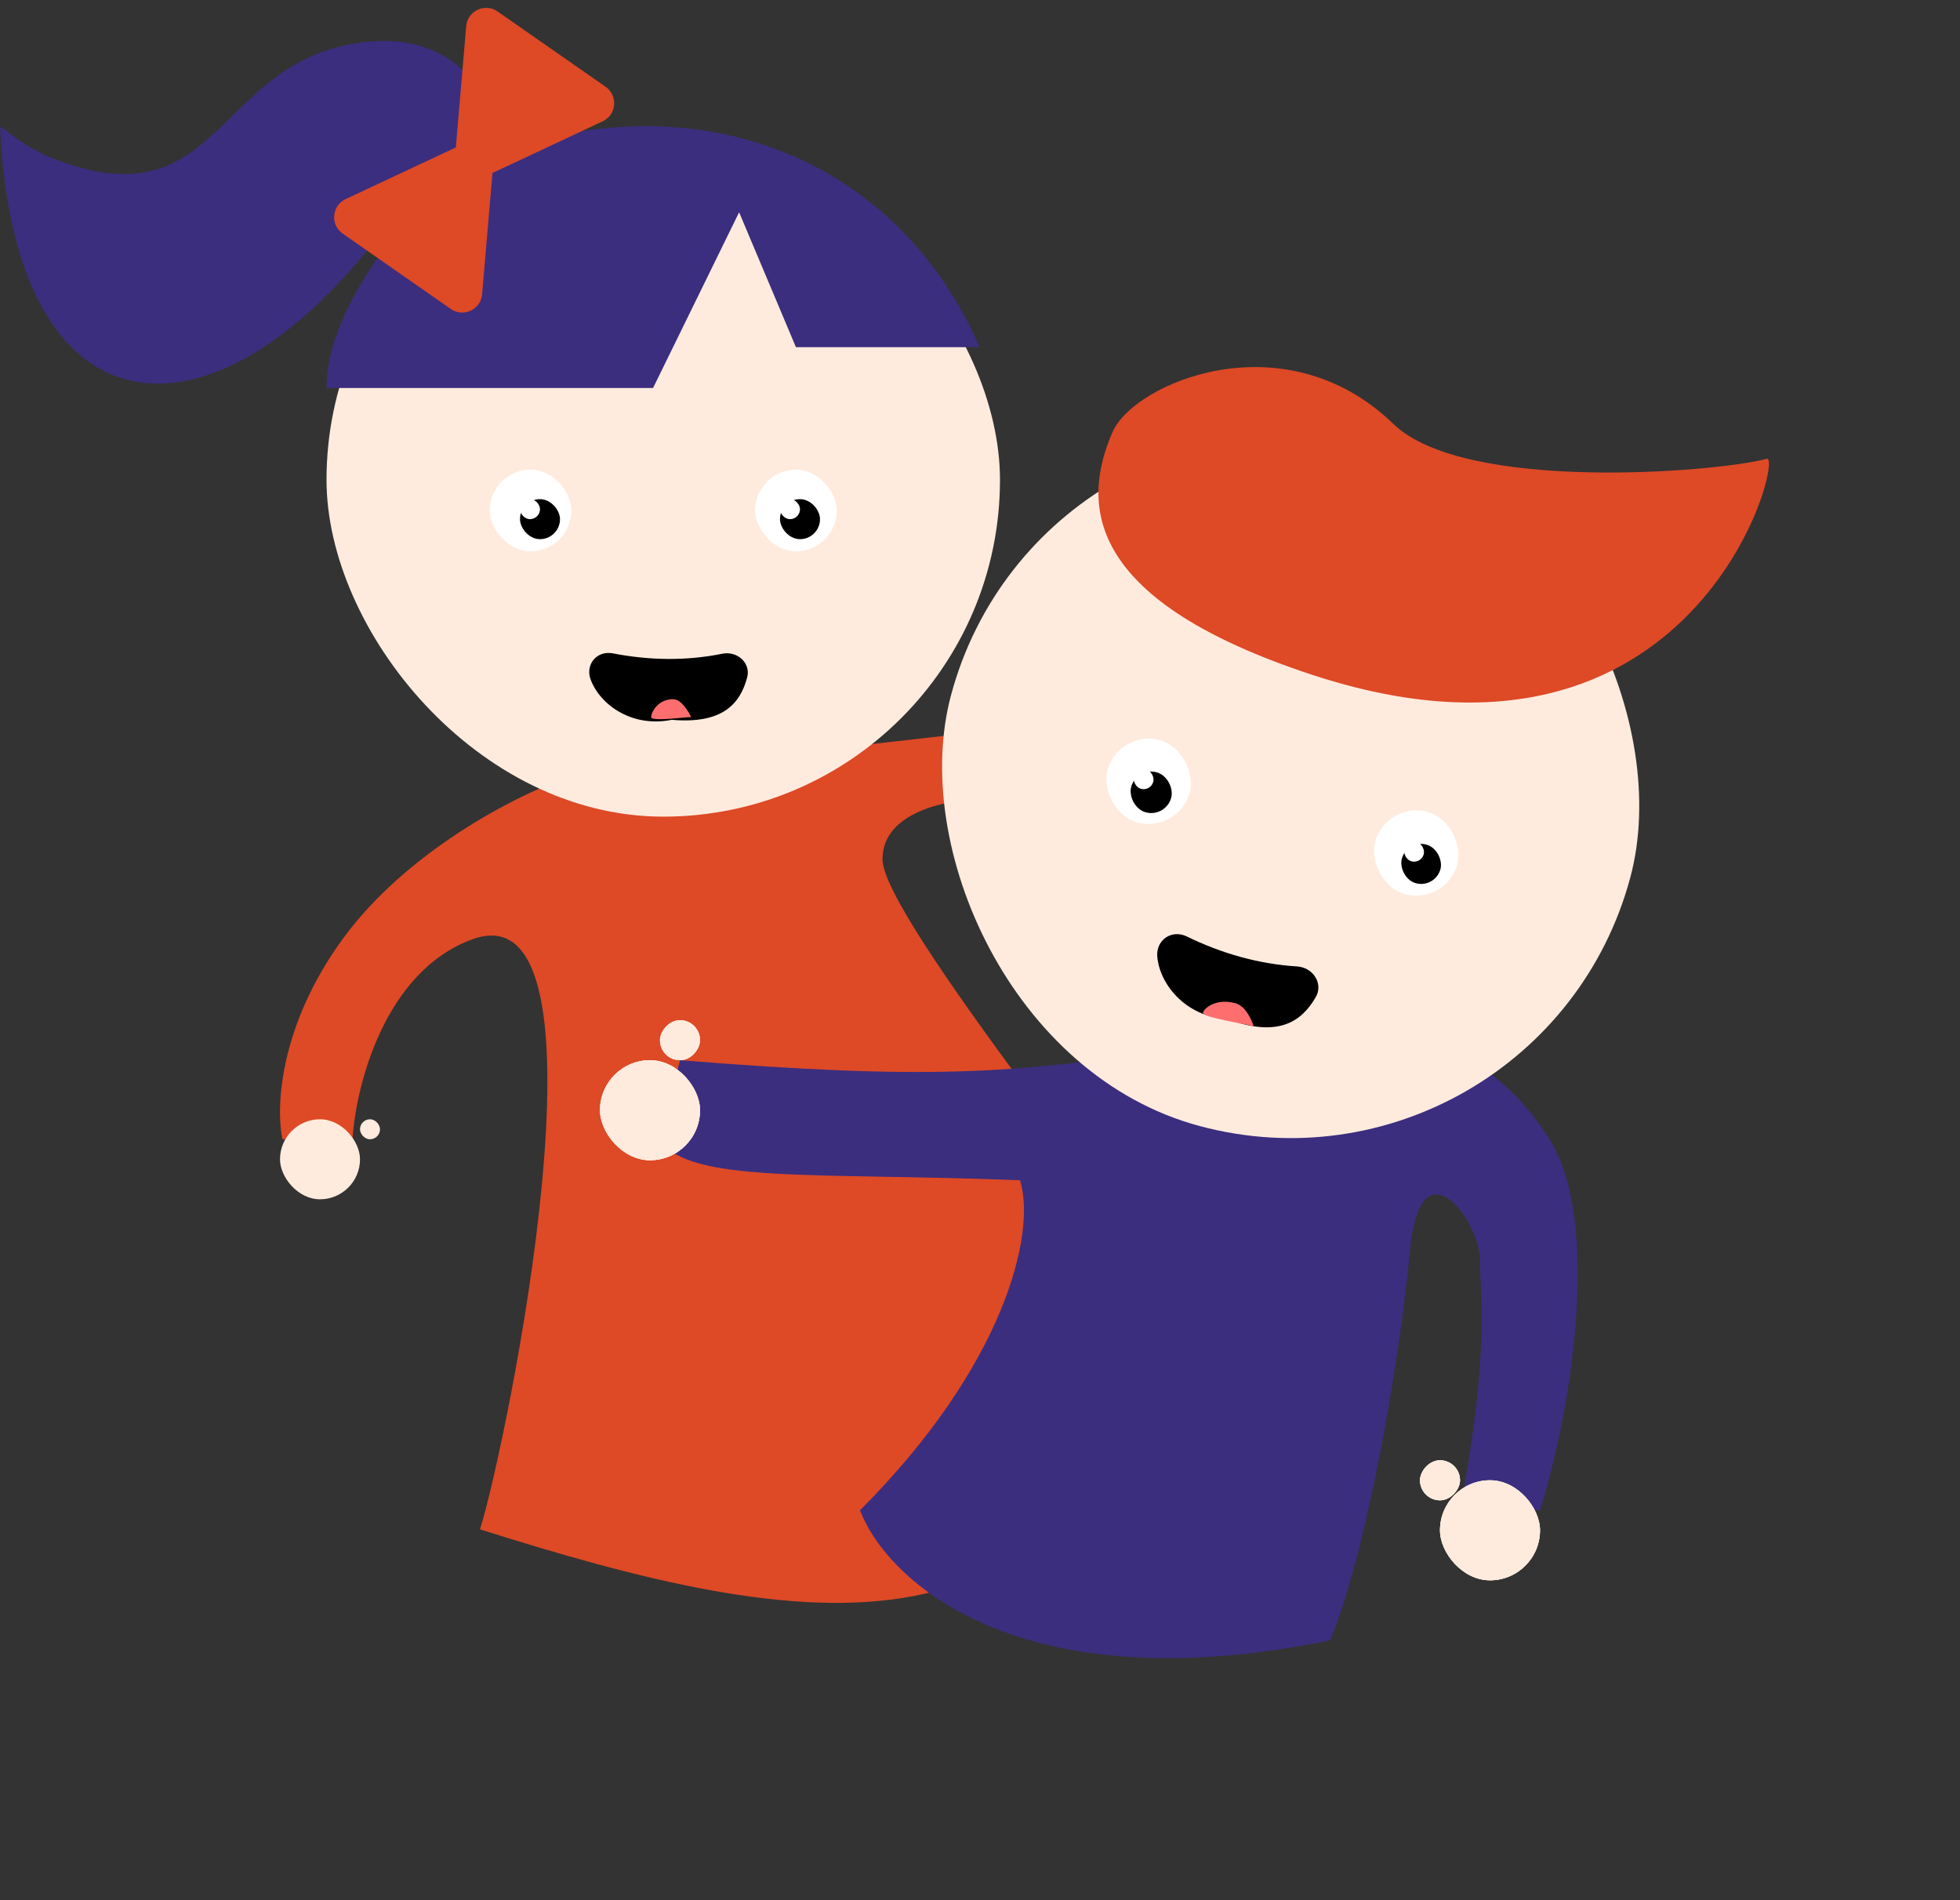 <?xml version="1.0" encoding="UTF-8"?> <svg xmlns="http://www.w3.org/2000/svg" width="98" height="95" viewBox="0 0 98 95" fill="none"><rect x="0" y="0" width="98" height="95" fill="#333333" stroke="none"/> <path d="M17.125 46.953C20.325 42.553 25.791 39.786 28.125 38.953L50.124 36.453L52.624 34.953V38.953L49.124 39.953C47.458 39.953 44.124 40.553 44.124 42.953C44.124 45.953 58.179 62.896 58 64C54.691 84.456 39.895 81.472 24 76.453C25.306 72.316 31.091 44.238 23.625 46.953C19.224 48.553 17.791 54.286 17.625 56.953H14.125C13.791 55.453 13.925 51.353 17.125 46.953Z" fill="#DE4926"></path> <path d="M33 57L34 53C46.5 54 50.5 53.658 58.5 52.5C58.681 52.474 64.308 52.057 66.017 51.92C66.178 51.905 66.339 51.891 66.5 51.878C70.417 51.572 74.437 52.098 77.5 57C80 61 78.667 70.167 77 75.5H73C74.5 67.5 74 65 74 63C74 61 71 57 70.5 62.5C70.017 67.815 68.334 77.667 66.5 82C50.9 85.2 44.334 79 43 75.5C50.2 68.3 51.833 61.667 51 59C40.6 58.6 34.5 59.167 33 57Z" fill="#3B2E7F"></path> <rect x="52.101" y="17.773" width="35.165" height="35.165" rx="17.582" transform="rotate(15 52.101 17.773)" fill="#FEEBDE"></rect> <rect x="55.923" y="36.448" width="4.262" height="4.262" rx="2.131" transform="rotate(15 55.923 36.448)" fill="white"></rect> <path d="M64.89 48.315C62.943 48.198 61.08 47.665 59.328 46.809C58.597 46.464 57.846 46.96 57.859 47.743C57.928 49.1 59.189 50.82 61.417 50.963C63.935 51.879 65.085 51.062 65.79 49.842C66.159 49.203 65.697 48.393 64.89 48.315Z" fill="black"></path> <rect x="56.827" y="38.339" width="2.073" height="2.073" rx="1.036" transform="rotate(15 56.827 38.339)" fill="black"></rect> <rect x="56.827" y="38.339" width="1" height="1" rx="0.5" transform="rotate(15 56.827 38.339)" fill="white"></rect> <rect x="69.304" y="40.033" width="4.262" height="4.262" rx="2.131" transform="rotate(15 69.304 40.033)" fill="white"></rect> <rect x="70.35" y="41.963" width="2" height="2" rx="1" transform="rotate(15 70.35 41.963)" fill="black"></rect> <rect x="70.35" y="41.963" width="1" height="1" rx="0.5" transform="rotate(15 70.35 41.963)" fill="white"></rect> <path d="M61.759 50.148C62.313 50.297 62.593 51.036 62.686 51.303C62.263 51.19 60.088 50.849 60.148 50.623C60.209 50.398 60.798 49.891 61.759 50.148Z" fill="#FF6E6E"></path> <path d="M65.624 33.739C54.505 30.087 53.956 25.408 55.63 21.591C56.703 19.141 64.218 15.92 69.675 21.197C73.239 24.642 85.821 23.609 88.337 22.935C89.242 22.693 84.835 40.047 65.624 33.739Z" fill="#DE4926"></path> <rect x="16.326" y="7.151" width="33.673" height="33.673" rx="16.837" fill="#FEEBDE"></rect> <path d="M32.653 19.396H16.326C16.326 14.804 21.352 10.535 19.022 11.678C10.469 22.864 0.72 21.891 0 6.347C0.191 6.347 1.112 7.327 2.717 7.947C11.225 11.233 10.714 2.775 18.478 2.082C23.261 1.656 24.819 5.459 25 7.414C24.094 7.769 22.935 8.266 25.544 7.414C35.097 4.29 44.824 7.843 48.98 17.355H39.796L36.956 10.612L32.653 19.396Z" fill="#3B2E7F"></path> <rect x="24.49" y="23.478" width="4.082" height="4.082" rx="2.041" fill="white"></rect> <path d="M36.148 32.674C34.318 33.048 32.464 33.017 30.631 32.659C29.87 32.521 29.298 33.166 29.504 33.887C29.904 35.124 31.496 36.403 33.592 35.983C36.148 36.206 37.01 35.166 37.359 33.863C37.542 33.18 36.913 32.546 36.148 32.674Z" fill="black"></path> <rect x="26" y="24.953" width="2" height="2" rx="1" fill="black"></rect> <rect x="37.755" y="23.478" width="4.082" height="4.082" rx="2.041" fill="white"></rect> <rect x="39" y="24.953" width="2" height="2" rx="1" fill="black"></rect> <rect x="39" y="24.953" width="1" height="1" rx="0.5" fill="white"></rect> <rect x="26" y="24.953" width="1" height="1" rx="0.5" fill="white"></rect> <path d="M33.65 34.953C34.086 34.953 34.438 35.608 34.559 35.847C34.225 35.847 32.559 36.085 32.559 35.847C32.559 35.608 32.892 34.953 33.65 34.953Z" fill="#FF6E6E"></path> <path fill-rule="evenodd" clip-rule="evenodd" d="M24.624 8.647L30.133 6.065C30.83 5.738 30.912 4.779 30.281 4.339L24.878 0.573C24.247 0.133 23.375 0.541 23.31 1.308L22.792 7.37L17.283 9.953C16.586 10.28 16.504 11.239 17.136 11.679L22.538 15.445C23.17 15.885 24.041 15.477 24.106 14.71L24.624 8.647Z" fill="#DE4926"></path> <rect x="14" y="55.953" width="4" height="4" rx="2" fill="#FEEBDE"></rect> <rect x="18" y="55.953" width="1" height="1" rx="0.5" fill="#FEEBDE"></rect> <rect x="30" y="53" width="5" height="5" rx="2.5" fill="#FEEBDE"></rect> <rect x="30" y="53" width="5" height="5" rx="2.5" fill="#FEEBDE"></rect> <rect x="30" y="53" width="5" height="5" rx="2.5" fill="#FEEBDE"></rect> <rect width="2" height="2" rx="1" transform="matrix(-1 0 0 1 35 51)" fill="#FEEBDE"></rect> <rect width="2" height="2" rx="1" transform="matrix(-1 0 0 1 35 51)" fill="#FEEBDE"></rect> <rect width="2" height="2" rx="1" transform="matrix(-1 0 0 1 35 51)" fill="#FEEBDE"></rect> <rect x="72" y="74" width="5" height="5" rx="2.5" fill="#FEEBDE"></rect> <rect x="72" y="74" width="5" height="5" rx="2.5" fill="#FEEBDE"></rect> <rect x="72" y="74" width="5" height="5" rx="2.5" fill="#FEEBDE"></rect> <rect width="2" height="2" rx="1" transform="matrix(-1 0 0 1 73 73)" fill="#FEEBDE"></rect> <rect width="2" height="2" rx="1" transform="matrix(-1 0 0 1 73 73)" fill="#FEEBDE"></rect> <rect width="2" height="2" rx="1" transform="matrix(-1 0 0 1 73 73)" fill="#FEEBDE"></rect> </svg> 